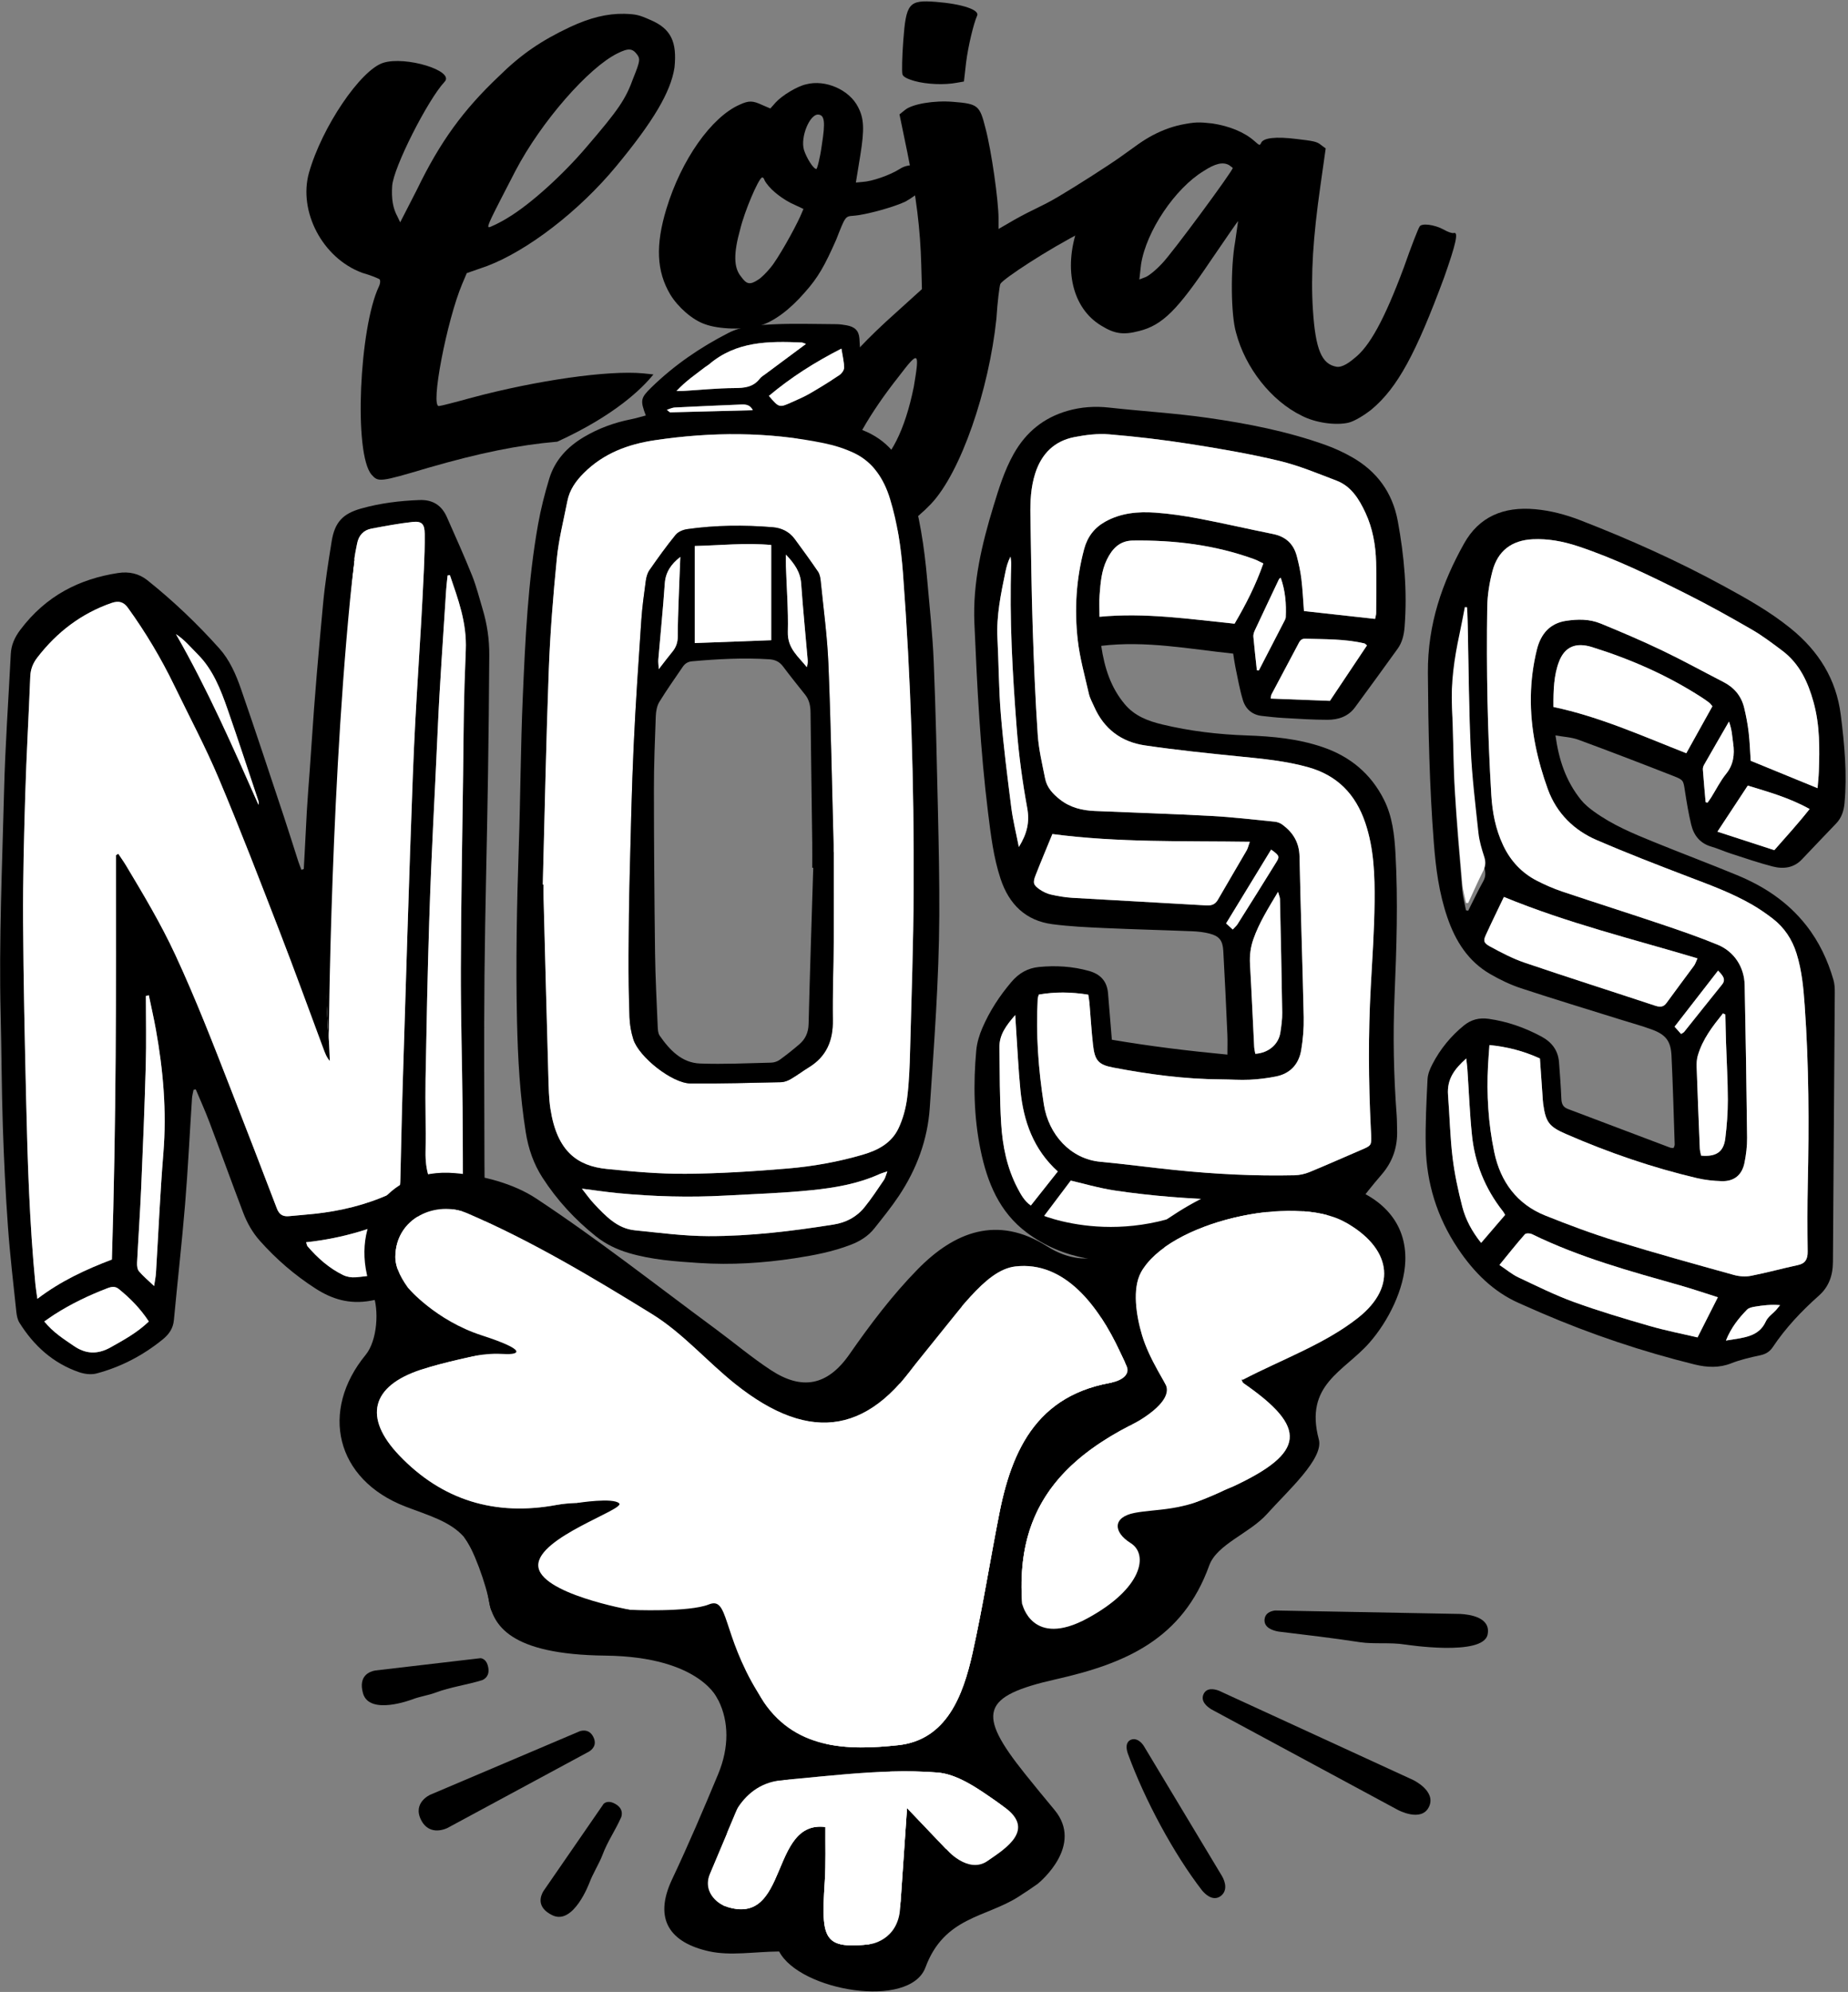 <svg width="731" height="788" viewBox="0 0 731 788" fill="none" xmlns="http://www.w3.org/2000/svg">
<rect x="0" y="0" width="731" height="788" fill="#808080" stroke="none"/>
<path d="M203.887 67.589C214.17 47.969 232.89 26.704 244.225 21.13C248.624 18.931 250.201 19.054 252.147 21.751C253.213 23.33 253.231 24.19 250.564 30.738C247.519 39.255 244.673 43.402 232.017 58.139C222.441 69.407 209.626 80.918 200.911 86.13C197.43 88.305 193.787 89.925 193.427 89.894C192.354 89.802 194.058 86.635 203.887 67.589ZM258.465 148.126C257.358 147.985 256.024 147.847 254.397 147.696C240.542 146.403 212.258 150.47 186.641 157.31C180.111 159.128 174.076 160.658 173.678 160.618C170.044 161.329 176.794 126.595 182.812 112.361L184.636 108.05L192.694 105.231C208.778 99.126 229.167 83.401 243.687 65.84C258.445 48.027 265.319 36.373 266.796 26.768C267.859 16.653 265.486 11.32 257.166 7.845C252.81 5.907 251.654 5.619 246.976 5.461C240.079 5.335 233.381 7.03 225.489 10.692C214.174 16.035 206.265 21.36 197.235 30.267C183.227 43.554 174.105 56.049 164.955 74.964L158.302 87.951L157.201 85.642C155.44 82.475 154.787 78.628 155.126 73.597C155.561 66.338 169.273 39.382 175.856 32.366C180.039 28.008 160.359 22.056 151.565 24.857C142.667 27.689 127.329 50.208 122.197 68.428C118.004 83.615 127.487 102.071 143.253 107.916C146.285 108.785 149.188 109.944 149.789 110.298C150.527 110.365 150.578 111.873 149.886 113.324C142.176 129.459 139.795 179.493 146.993 187.793C149.66 190.757 150.077 190.798 169.411 185.047C189.579 179.217 205.105 176.029 220.447 174.723C243.283 164.271 254.037 153.632 258.465 148.126Z" fill="black"/>
<path d="M318.005 59.27C318.973 62.337 321.635 66.754 322.908 66.861C323.228 66.889 324.388 62.56 325.08 57.36C326.557 48.16 326.139 45.524 323.698 45.325C320.342 45.05 316.536 54.176 318.005 59.27ZM293.158 109.459C295.287 112.441 296.611 112.843 299.932 110.627C301.148 109.904 303.4 107.62 304.832 105.83C307.619 102.547 314.125 90.983 316.566 85.575L317.819 82.666L312.648 80.227C308.176 77.866 304.014 74.332 302.419 71.297C302.263 70.566 301.734 70.042 301.357 70.249C299.854 71.079 294.566 83.411 292.803 90.663C290.142 100.184 290.151 105.88 293.158 109.459ZM278.931 128.273C273.901 126.618 268.076 121.383 265.13 116.495C259.654 107.266 259.282 96.9 263.568 82.732C269.52 63.054 281.421 46.413 292.414 41.485C296.283 39.674 297.787 39.797 301.641 41.596L304.716 42.916L306.832 40.532C309.327 37.782 315.349 34.112 318.848 33.364C326.529 31.323 336.008 35.565 339.406 42.327C341.751 46.8 342.009 50.96 340.28 61.589L338.551 72.216L341.205 71.964C344.823 71.795 352.02 69.321 355.916 66.833C359.079 64.774 363.251 64.894 367.198 67.081C369.342 68.196 369.616 68.687 369.149 70.059C367.911 72.56 362.812 77.174 358.219 79.707C353.967 81.805 342.495 85.053 337.417 85.366C334.36 85.604 334.36 85.604 330.784 94.783C326.255 105.024 323.676 109.719 318.358 115.66C312.4 122.553 306.049 127.23 300.639 128.8C294.414 130.605 284.273 130.259 278.931 128.273Z" fill="black"/>
<path d="M370.154 0.739C380.553 1.537 387.787 3.93 386.471 6.301C385.132 9.321 382.988 18.112 382.165 24.64L381.294 32.25L378.592 32.722C373.508 33.694 366.452 33.355 361.817 32.061C358.525 31.107 357.24 30.318 356.973 29.384C356.707 28.452 356.829 22.405 357.303 16.091C358.417 1.261 359.465 -0.082 370.154 0.739ZM355.54 148.903C344.152 163.268 335.706 177.884 335.034 185.422C334.83 187.713 335.196 188.524 337.79 188.783C339.521 188.953 342.67 187.717 344.517 186.357C352.195 181.765 358.035 170.043 361.483 152.917C363.84 138.88 363.456 138.512 355.54 148.903ZM428.516 91.531C414.587 98.577 396.873 110.272 395.721 112.284C395.334 113.16 394.547 119.54 394.14 126.093C391.174 154.335 380.102 186.794 368.321 199.288C355.624 212.621 341.272 217.419 327.232 212.219C321.153 209.943 315.436 204.843 312.965 199.332C311.305 194.773 311.242 184.606 313.787 177.996C320.665 159.224 332.71 143.01 354.349 123.731L364.683 114.377L364.414 104.688C364.023 90.716 362.514 78.096 358.934 60.411L355.803 45.245L357.994 43.497C360.895 41.105 369.511 39.673 376.985 40.282C386.853 41.085 387.528 41.613 389.819 50.719C392.193 59.634 394.99 79.525 394.98 86.389L394.976 90.587L401.27 86.933C409.075 82.555 411.719 81.889 418.639 77.807C425.257 73.903 438.97 65.17 443.699 61.735C481.819 34.048 435.215 80.639 435.357 82.713C435.394 83.26 436.173 83.876 436.912 83.939C440.608 84.255 438.182 86.242 428.516 91.531Z" fill="black"/>
<path d="M450.683 110.558L452.717 109.781C454.06 109.445 457.158 106.923 459.578 104.325C463.313 100.631 487.651 67.604 487.64 66.44C487.64 66.44 487.028 65.885 486.115 65.281C483.69 63.986 480.666 64.671 476.081 67.684C464.854 74.498 453.382 91.433 451.351 104.626L450.683 110.558ZM426.073 90.722C433.957 68.717 449.792 53.114 467.185 49.355C472.808 48.248 474.275 48.253 479.552 48.837C486.304 49.861 492.216 52.284 496.134 55.74C498.265 57.619 498.265 57.619 498.825 56.593C499.645 54.51 504.631 53.95 512.927 54.991C519.451 55.762 520.937 55.988 522.514 57.325L524.398 58.716L522.281 73.654C519.394 93.946 518.442 108.656 519.334 122.528C520.351 138.307 522.797 144.11 528.754 145.094C530.156 145.327 532.509 144.507 535.713 141.73C541.765 137.102 547.677 126.277 555.309 105.804C558.294 97.288 561.046 90.244 561.571 89.589C562.303 88.236 567.338 88.777 571.078 90.826C572.797 91.832 574.436 92.335 575.032 92.18C577.091 91.519 575.817 96.771 571.278 109.651C560.113 139.813 552.843 153.371 542.51 161.996C539.865 164.115 535.808 166.663 533.347 167.224C528.404 168.349 520.417 167.325 514.862 164.431C502.81 158.525 492.603 145.512 488.957 131.663C486.855 124.633 486.717 105.987 488.564 95.73C489.152 91.457 489.74 87.758 489.736 87.506C489.734 87.255 485.031 94.136 478.888 103.125C465.93 122.362 459.929 128.653 450.546 130.959C444.231 132.61 440.808 132.042 435.536 128.776C424.165 121.887 420.752 106.539 426.073 90.722Z" fill="black"/>
<path d="M487.63 367.7C488.595 366.651 489.139 366.215 489.493 365.652C494.648 357.456 499.812 349.265 504.89 341.02C506.265 338.785 506.028 338.417 502.814 336.087C496.997 345.622 491.187 355.144 484.993 365.296C485.751 365.988 486.524 366.693 487.63 367.7ZM507.628 493.631C511.887 491.763 515.369 490.259 518.825 488.697C519.421 488.428 520.072 488.029 520.427 487.497C523.792 482.458 527.1 477.376 530.702 471.882C525.83 473.293 521.445 474.993 517.267 477.267C516.803 477.52 516.371 477.934 516.065 478.377C512.918 482.918 509.816 487.491 507.628 493.631ZM497.164 265.122C497.423 265.162 497.681 265.203 497.941 265.243C501.369 258.612 504.8 251.983 508.217 245.345C508.405 244.982 508.576 244.563 508.596 244.161C508.849 238.907 508.44 233.737 506.613 228.549C506.094 228.78 505.908 229.138 505.736 229.501C502.588 236.157 499.426 242.805 496.316 249.478C495.976 250.209 495.72 251.109 495.791 251.895C496.186 256.31 496.695 260.715 497.164 265.122ZM403.016 335.068C406.33 329.703 407.339 325.146 406.316 319.559C404.403 309.11 402.978 298.515 402.16 287.913C400.5 266.386 399.251 244.819 400.001 223.193C400.037 222.197 399.821 221.192 399.723 220.192C398.648 222.229 398.124 224.228 397.706 226.251C395.923 234.895 394.094 243.52 394.553 252.471C395.07 262.557 395.066 272.682 395.904 282.737C396.928 295.022 398.479 307.265 400.033 319.497C400.664 324.466 401.901 329.352 403.016 335.068ZM526.062 277.257C530.953 269.935 535.847 262.612 540.723 255.312C540.14 254.847 539.961 254.593 539.736 254.54C531.99 252.716 524.093 252.907 516.226 252.668C514.467 252.614 513.976 253.956 513.329 255.17C509.861 261.683 506.396 268.197 502.95 274.722C502.775 275.053 502.791 275.491 502.63 276.352C510.47 276.655 518.134 276.95 526.062 277.257ZM496.55 416.878C501.761 416.543 505.743 413.175 506.459 408.499C506.86 405.878 507.237 403.209 507.199 400.567C506.978 385.58 506.636 370.593 506.302 355.608C506.288 354.92 505.944 354.241 505.545 352.808C501.686 359.299 498.074 365.011 495.799 371.498C494.674 374.702 494.257 377.96 494.453 381.39C495.079 392.297 495.548 403.214 496.105 414.126C496.153 415.059 496.401 415.981 496.55 416.878ZM401.584 401.551C397.94 405.76 395.277 409.366 395.338 414.294C395.461 424.375 395.41 434.474 396.026 444.527C396.569 453.356 398.32 462.025 402.469 469.957C403.804 472.511 405.158 475.057 407.759 476.893C411.377 472.324 414.844 467.945 418.419 463.43C408.805 454.7 404.837 443.572 403.633 431.232C402.832 423.019 402.458 414.761 401.896 406.522C401.806 405.189 401.729 403.857 401.584 401.551ZM410.632 480.096C412.056 481.164 412.893 481.854 413.788 482.452C419.924 486.559 426.65 488.931 433.871 490.096C452.144 493.047 470.519 494.636 489.008 494.849C491.128 494.873 493.25 494.603 494.758 494.507C497.464 488.053 499.905 482.231 502.542 475.94C496.428 475.474 490.76 474.813 485.079 474.656C470.404 474.25 455.78 473.15 441.26 471.001C434.739 470.037 428.351 468.121 421.404 466.522C418.129 470.649 414.534 475.179 410.632 480.096ZM434.924 243.996C453.035 242.261 470.628 244.926 488.35 246.73C492.868 239.067 496.775 231.335 499.729 222.902C498.301 222.227 497.239 221.618 496.108 221.205C480.566 215.548 464.485 213.612 448.092 213.837C442.925 213.909 439.949 217.023 437.81 221.445C435.69 225.825 435.324 230.59 434.961 235.33C434.751 238.068 434.924 240.837 434.924 243.996ZM416.283 329.943C413.928 335.697 411.706 340.957 409.627 346.277C408.475 349.224 408.745 350.135 411.304 351.884C412.633 352.791 414.182 353.533 415.73 353.882C418.507 354.509 421.345 355.002 424.179 355.169C441.797 356.21 459.425 357.106 477.041 358.166C479.187 358.294 480.647 357.861 481.779 355.887C485.513 349.374 489.366 342.933 493.12 336.433C493.631 335.549 493.846 334.482 494.377 332.997C468.12 332.615 442.335 333.375 416.283 329.943ZM410.919 393.443C410.701 394.218 410.512 394.61 410.49 395.013C409.717 409.086 410.726 423.008 412.914 436.942C414.789 448.882 423.538 458.506 435.26 459.59C445.132 460.504 454.964 461.848 464.829 462.859C480.529 464.466 496.271 465.278 512.05 464.926C514.035 464.882 516.116 464.432 517.962 463.674C524.902 460.825 531.755 457.755 538.654 454.8C542.425 453.185 542.525 453.08 542.381 448.939C542.35 448.099 542.277 447.258 542.236 446.418C541.328 427.756 541.199 409.097 542.22 390.432C542.834 379.221 543.619 368.004 543.732 356.782C543.837 346.274 543.498 335.761 540.084 325.588C536.213 314.049 528.836 306.679 517.429 303.493C508.461 300.989 499.276 300.147 490.075 299.225C477.639 297.98 465.195 296.694 452.831 294.868C443.688 293.519 436.699 288.468 432.784 279.5C432.058 277.839 431.122 276.217 430.726 274.471C429.118 267.383 427.114 260.32 426.307 253.122C424.956 241.067 425.685 229.02 428.839 217.222C430.142 212.351 432.898 208.756 437.209 206.354C443.436 202.884 450.202 202.315 457.013 202.795C462.829 203.204 468.641 204.08 474.378 205.173C484.128 207.03 493.805 209.289 503.538 211.243C508.449 212.228 511.656 215.027 512.957 219.972C513.736 222.935 514.405 225.961 514.772 229.004C515.288 233.268 515.479 237.576 515.797 241.726C525.329 242.78 534.555 243.801 543.927 244.838C544.107 243.924 544.35 243.255 544.352 242.585C544.386 235.855 544.534 229.119 544.343 222.394C544.149 215.615 542.98 208.963 540.104 202.801C537.593 197.42 534.475 192.358 528.741 190.166C521.241 187.297 513.75 184.156 505.992 182.301C494.357 179.518 482.533 177.486 470.717 175.633C460.113 173.971 449.43 172.714 438.739 171.82C434.205 171.441 429.486 172.036 424.983 172.913C417.134 174.441 411.986 179.423 409.469 187.346C407.742 192.786 407.495 198.367 407.591 203.991C407.841 218.722 408.019 233.456 408.494 248.18C408.95 262.346 409.533 276.514 410.486 290.651C410.879 296.482 412.271 302.257 413.419 308.014C414.139 311.622 416.534 314.132 419.321 316.314C423.41 319.518 428.122 320.61 433.087 320.824C448.428 321.487 463.779 321.951 479.111 322.777C487.507 323.229 495.876 324.225 504.248 325.059C505.279 325.162 506.402 325.578 507.241 326.198C511.429 329.286 513.929 333.211 514.045 338.865C514.484 360.058 515.24 381.243 515.699 402.436C515.792 406.755 515.42 411.149 514.707 415.408C513.76 421.048 510.313 424.712 504.807 425.828C501.358 426.528 497.829 426.958 494.319 427.126C490.527 427.308 486.716 427.004 482.912 426.984C468.588 426.911 454.447 424.998 440.397 422.326C434.522 421.21 433.07 419.561 432.373 413.475C431.735 407.906 431.422 402.298 430.939 396.709C430.847 395.638 430.636 394.577 430.475 393.487C423.715 392.383 417.277 392.331 410.919 393.443ZM487.804 258.566C470.429 256.755 453.36 253.358 435.602 255.492C436.92 264.394 439.446 272.039 444.885 278.541C448.863 283.3 454.179 285.252 459.767 286.596C470.774 289.243 481.945 290.546 493.256 290.937C503.44 291.288 513.595 292.239 523.366 295.61C534.018 299.281 542.247 306.006 547.45 316.366C550.774 322.985 551.588 330.272 551.995 337.578C553.042 356.38 552.422 375.185 551.629 393.971C550.966 409.701 551.281 425.389 552.461 441.073C552.609 443.03 552.573 444.999 552.642 446.963C552.876 453.713 550.945 459.52 546.499 464.675C539.354 472.96 532.781 481.744 527.429 491.414C526.145 493.733 524.365 495.203 522.002 496.215C516.359 498.631 510.804 501.268 505.146 503.649C503.55 504.321 501.741 504.577 500.003 504.755C487.757 506.011 475.537 505.181 463.407 503.529C452.103 501.989 440.858 499.925 429.64 497.795C421.14 496.183 413.231 492.902 406.159 487.611C395.318 479.504 390.521 467.815 387.864 454.871C385.19 441.851 384.975 428.679 386.178 415.489C386.451 412.496 387.382 409.449 388.571 406.685C391.453 399.983 395.398 393.953 400.106 388.421C403.055 384.958 406.56 382.962 410.965 382.535C417.654 381.887 424.254 382.269 430.771 384.1C435.191 385.341 437.87 388.056 438.289 392.871C438.716 397.761 439.097 402.654 439.498 407.546C439.588 408.646 439.677 409.745 439.803 411.31C454.95 413.887 470.095 415.728 485.526 417.199C485.526 414.288 485.621 411.808 485.51 409.339C485.013 398.266 484.518 387.189 483.888 376.124C483.655 372.015 482.267 370.316 478.467 369.326C476.246 368.749 473.911 368.492 471.616 368.399C460.076 367.932 448.526 367.656 436.988 367.133C430.075 366.82 423.134 366.511 416.279 365.605C405.815 364.224 399.154 357.848 395.773 347.605C392.989 339.169 391.945 330.387 390.857 321.626C387.757 296.685 386.506 271.604 385.433 246.495C384.746 230.441 388.388 215.304 392.963 200.281C395.117 193.212 397.29 186.144 400.951 179.616C405.859 170.863 412.909 165.244 422.226 162.543C427.643 160.973 433.142 160.616 438.779 161.244C451.74 162.685 464.784 163.446 477.686 165.289C493.424 167.538 509.064 170.588 524.15 175.961C527.857 177.281 531.498 178.955 534.925 180.921C544.59 186.466 550.809 194.751 552.908 206.131C555.462 219.973 556.71 233.892 555.606 247.993C555.358 251.165 554.674 254.108 552.841 256.653C547.249 264.414 541.633 272.157 535.96 279.854C533.26 283.515 529.3 284.739 525.13 284.745C519.299 284.753 513.463 284.342 507.635 284.019C504.793 283.861 501.96 283.527 499.128 283.211C495.348 282.79 492.728 280.526 491.642 276.956C490.348 272.705 489.612 268.271 488.684 263.905C488.341 262.289 488.14 260.639 487.804 258.566Z" fill="black"/>
<path d="M69.603 250.868C82.016 272.483 92.102 295.444 102.246 318.383C102.401 317.709 102.328 317.166 102.163 316.669C98.149 304.682 94.218 292.653 90.071 280.73C87.285 272.721 84.212 264.858 78.275 258.915C75.501 256.137 72.996 253.06 69.603 250.868ZM58.869 522.765C55.425 517.529 51.422 513.52 46.985 509.923C45.581 508.784 44.208 508.953 42.499 509.608C35.224 512.398 28.165 515.759 21.446 520.066C20.17 520.884 18.937 521.784 17.516 522.762C20.988 527.044 25.134 529.66 29.185 532.427C33.714 535.521 38.339 536.066 43.895 532.923C49.025 530.02 54.164 527.272 58.869 522.765ZM58.869 393.716C58.481 393.814 58.094 393.913 57.706 394.013C57.706 403.126 57.914 412.219 57.661 421.356C57.213 437.527 56.55 453.721 55.847 469.915C55.417 479.771 54.713 489.65 54.221 499.512C54.163 500.685 54.32 502.138 54.968 502.906C56.62 504.859 58.605 506.498 60.96 508.74C61.273 506.612 61.6 505.124 61.691 503.651C62.663 487.853 63.325 472.069 64.618 456.259C65.995 439.427 64.528 423.219 61.654 407.249C60.836 402.704 59.803 398.225 58.869 393.716ZM121.078 491.432C121.39 492.323 121.429 492.763 121.654 493.026C125.664 497.682 130.202 501.707 135.731 504.404C137.178 505.11 139.017 505.423 140.702 505.283C150.842 504.441 160.704 501.766 170.017 496.167C171.538 495.253 172.925 494.054 174.446 492.934C170.476 487.999 166.832 483.467 163.101 478.828C149.556 485.7 135.748 489.85 121.078 491.432ZM177.971 227.525C177.667 227.563 177.364 227.603 177.06 227.642C176.861 229.591 176.593 231.544 176.471 233.487C175.331 251.84 173.958 270.212 173.149 288.538C171.824 318.574 170.762 334.053 169.796 364.059C169.119 385.038 168.71 405.994 168.335 426.944C168.164 436.509 168.535 446.016 168.337 455.584C168.186 462.949 169.957 469.129 174.788 474.064C177.462 476.797 179.695 479.996 182.734 483.732C182.921 481.439 183.104 480.223 183.102 479.031C183.082 465.421 183.11 451.805 182.976 438.212C182.795 419.85 182.231 401.537 182.287 383.146C182.365 357.591 182.853 331.984 183.188 306.397C183.465 285.166 183.35 278.505 184.248 257.221C184.714 246.176 181.174 237.018 177.971 227.525ZM45.876 338.315C46.181 338.126 46.486 337.935 46.79 337.745C47.851 339.347 48.971 340.905 49.96 342.557C56.791 353.965 63.601 365.359 69.279 377.579C77.353 394.952 84.31 412.911 91.3 430.862C97.416 446.569 103.522 462.284 109.516 478.055C110.421 480.436 111.873 481.347 114.313 481.107C117.709 480.776 121.1 480.533 124.496 480.163C134.613 479.06 144.58 476.721 154.272 472.314C158.219 470.52 158.259 470.5 158.368 466.301C158.689 454.057 158.894 441.821 159.28 429.57C160.568 388.728 161.745 347.895 163.292 307.031C164.511 274.897 166.228 257.258 167.69 225.103C167.901 220.45 168.056 215.794 168.006 211.172C167.962 207.309 166.855 206.074 163.169 206.482C157.753 207.084 152.323 208.105 146.91 209.123C143.859 209.697 141.894 211.746 141.267 214.99C140.858 217.102 140.381 219.218 140.149 221.33C138.94 232.362 137.676 243.396 136.663 254.422C135.015 272.373 133.262 275.795 132.09 293.721C131.075 309.245 130.819 324.726 130.201 340.229C129.258 363.911 128.256 387.598 130.05 410.938C130.274 413.852 130.328 416.801 130.462 419.734C129.12 418.194 128.518 416.449 127.877 414.723C122.121 399.269 116.507 383.741 110.562 368.386C102.729 348.151 94.941 327.879 86.538 307.954C81.257 295.428 74.896 283.502 69.002 271.319C63.727 260.413 57.589 250.131 50.603 240.451C48.944 238.153 47.032 237.514 44.035 238.564C32.326 242.661 22.638 249.886 14.743 260.146C12.943 262.484 12.08 264.864 11.968 267.71C11.365 283.2 10.457 298.717 9.991 314.192C9.488 330.943 9.046 347.7 9.136 364.379C9.264 388.078 9.807 411.723 10.351 435.364C10.91 459.708 11.683 484.018 14.005 508.044C14.183 509.881 14.494 511.687 14.782 513.797C24.145 506.697 33.914 502.201 44.26 498.265C45.959 444.573 45.971 391.438 45.876 338.315ZM120.161 343.783C120.38 339.722 120.627 335.658 120.814 331.598C121.613 314.261 122.13 311.48 123.253 294.122C124.44 275.799 126.06 257.445 127.772 239.096C128.549 230.772 129.856 222.423 131.201 214.098C132.418 206.55 135.664 203.207 142.768 201.197C150.479 199.015 158.18 198.104 165.932 197.812C171.275 197.612 174.74 199.967 176.784 204.596C180.173 212.273 183.625 219.921 186.759 227.737C188.447 231.947 189.554 236.469 190.882 240.869C192.654 246.732 193.581 252.841 193.536 259.209C193.392 279.718 193.335 285.678 193.041 306.204C192.662 332.621 191.901 359.081 191.645 385.484C191.405 410.207 191.589 434.879 191.629 459.568C191.642 467.566 191.858 475.536 191.837 483.536C191.832 485.891 191.256 488.309 191.077 490.693C190.762 494.899 188.089 497.427 184.919 499.704C173.037 508.232 160.085 512.157 146.601 514.566C138.162 516.073 131.32 513.92 124.814 509.734C116.596 504.447 109.271 498.138 102.757 490.807C99.87 487.559 97.734 483.771 96.163 479.634C91.646 467.733 87.313 455.735 82.811 443.825C81.165 439.468 79.246 435.249 77.452 430.966C77.155 431.014 76.858 431.062 76.561 431.11C76.35 432.239 76.02 433.376 75.946 434.496C75.031 448.475 74.363 462.443 73.209 476.43C71.951 491.685 70.206 506.959 68.785 522.221C68.476 525.543 66.832 527.867 64.335 529.892C56.379 536.343 47.628 540.821 38.223 543.321C35.967 543.922 33.32 543.535 31.192 542.796C21.002 539.26 13.39 532.384 7.688 523.249C6.954 522.072 6.622 520.486 6.466 519.003C5.283 507.732 3.945 496.489 3.133 485.139C2.191 471.973 1.551 458.737 1.117 445.477C0.637 430.815 0.617 416.079 0.258 401.398C-0.462 372.009 0.879 342.388 1.613 312.841C2.061 294.837 3.361 276.747 4.268 258.695C4.444 255.166 5.788 252.137 8.032 249.155C18.237 235.586 31.512 229.003 46.708 226.679C51.07 226.012 55.002 226.91 58.295 229.538C68.529 237.705 77.998 246.729 86.77 256.533C90.833 261.074 93.307 266.739 95.33 272.573C101.15 289.347 106.702 306.249 112.319 323.121C114.277 329 116.108 334.94 118.016 340.842C118.375 341.952 118.826 343.02 119.235 344.107C119.544 343.998 119.852 343.891 120.161 343.783Z" fill="black"/>
<path d="M679.6 383.973C673.883 391.341 668.232 398.624 662.396 406.146C663.313 407.172 664.151 408.111 664.972 409.03C665.574 408.633 665.961 408.495 666.189 408.209C671.194 401.965 676.159 395.683 681.189 389.462C682.768 387.508 681.597 385.985 679.6 383.973ZM682.71 530.312C689.348 529.14 695.6 529.109 698.49 522.752C699.322 520.925 701.174 519.746 702.534 518.246C703.094 517.63 703.594 516.952 704.12 516.303C700.583 515.996 697.374 516.369 694.212 516.898C693.077 517.089 691.767 517.347 691.035 518.104C687.805 521.446 684.836 525.045 682.71 530.312ZM674.675 317.316C674.924 317.394 675.173 317.471 675.421 317.549C675.903 316.862 676.413 316.198 676.86 315.484C678.831 312.337 680.515 308.923 682.816 306.086C685.587 302.672 686.267 298.661 685.558 293.927C685.176 291.374 685.145 288.799 683.922 285.435C680.352 291.618 677.201 297.05 674.09 302.512C673.783 303.053 673.543 303.763 673.59 304.427C673.902 308.718 674.304 313.019 674.675 317.316ZM679.35 329.004C687.192 331.553 694.429 333.907 701.849 336.32C706.503 331.007 711.241 325.855 715.814 320.041C707.533 315.458 699.47 313.281 691.352 310.773C687.393 316.787 683.537 322.643 679.35 329.004ZM682.483 401.33C682.166 401.187 681.848 401.043 681.531 400.899C677.504 405.939 673.492 411.004 671.566 417.645C671.167 419.024 671.083 420.609 671.135 422.14C671.503 432.869 671.934 443.607 672.381 454.347C672.42 455.275 672.719 456.239 672.89 457.154C678.797 457.703 681.805 455.727 682.464 450.348C683.08 445.331 683.471 440.209 683.464 435.045C683.455 427.466 682.991 419.806 682.745 412.185C682.627 408.563 682.568 404.949 682.483 401.33ZM595.375 480.602C595.004 479.992 594.809 479.581 594.535 479.234C587.345 470.123 583.392 459.994 582.268 449.216C581.352 440.433 581.039 431.692 580.442 422.93C580.365 421.794 580.198 420.647 579.986 418.723C575.413 422.856 572.29 426.795 572.79 433.227C573.428 441.434 573.595 449.609 574.576 457.831C575.352 464.324 576.765 470.895 578.429 477.376C579.727 482.434 582.29 487.198 585.875 491.676C589.108 487.907 592.147 484.365 595.375 480.602ZM580.321 243.205C580.024 243.129 579.729 243.053 579.432 242.977C578.717 246.476 578.053 249.994 577.277 253.468C575.245 262.582 573.854 271.842 574.377 281.729C574.938 292.343 574.84 302.874 575.454 313.492C576.198 326.373 577.337 339.302 578.423 352.22C578.641 354.821 579.387 357.469 579.888 360.095L580.758 360.273C582.733 356.37 584.616 352.4 586.728 348.595C587.689 346.864 587.757 345.234 587.095 343.082C586.102 339.857 585.169 336.54 584.827 333.302C583.627 321.927 582.256 310.512 581.757 299.22C581 282.12 580.923 265.111 580.547 248.063C580.511 246.449 580.398 244.823 580.321 243.205ZM679.524 513.184C674.24 511.516 669.418 509.861 664.568 508.485C644.857 502.89 625.113 497.548 605.99 488.223C605.144 487.812 603.612 487.783 603.144 488.315C599.813 492.095 596.676 496.066 593.123 500.411C595.931 502.284 598.129 504.143 600.534 505.279C607.836 508.73 615.136 512.361 622.586 515.069C632.462 518.659 642.46 521.621 652.441 524.511C658.874 526.374 665.37 527.627 671.483 529.069C674.228 523.648 676.727 518.709 679.524 513.184ZM614.485 279.674C632.687 283.498 649.774 291.193 667.034 297.969C670.656 291.456 674.028 285.395 677.37 279.389C676.758 278.682 676.51 278.286 676.176 278.033C675.229 277.315 674.264 276.621 673.275 275.982C659.418 267.005 644.824 260.705 629.8 256.001C623.396 253.997 618.987 255.794 616.707 261.687C614.647 267.016 614.438 272.992 614.485 279.674ZM671.462 379.12C645.677 371.424 620.074 365.193 594.886 354.821C592.384 360.07 589.979 364.955 587.717 369.931C586.699 372.17 586.846 373.025 589.451 374.447C593.902 376.874 598.469 379.254 603.113 380.832C620.287 386.67 637.516 392.142 654.711 397.841C656.704 398.501 658.051 398.376 659.19 396.8C662.775 391.832 666.478 386.967 670.093 382.024C670.596 381.335 670.855 380.433 671.462 379.12ZM609.134 418.728C602.608 415.729 596.097 414.094 589.17 413.414C588.967 416.289 588.743 418.872 588.608 421.477C588.022 432.785 588.654 444.265 591.087 455.844C593.528 467.465 600.06 476.358 611.185 480.829C620.474 484.562 629.851 488.053 639.273 490.961C654.772 495.745 670.333 500.031 685.884 504.362C688.105 504.98 690.562 505.108 692.654 504.697C698.9 503.473 704.988 501.783 711.2 500.452C714.016 499.848 715.086 498.235 715.043 495.107C714.918 486.106 714.901 477.117 715.098 468.176C715.614 444.824 715.552 421.382 713.865 397.677C713.383 390.878 712.782 384.061 710.654 377.215C708.912 371.609 705.826 366.928 701.151 363.337C698.565 361.352 695.864 359.493 693.09 357.89C684.807 353.104 676.1 349.986 667.429 346.667C655.432 342.074 643.431 337.439 631.557 332.306C622.679 328.469 615.753 321.797 612.258 312.177C610.195 306.501 608.523 300.656 607.363 294.861C604.735 281.723 604.954 269.029 607.934 256.975C609.479 250.733 613.116 246.518 619.574 245.579C624.022 244.932 628.616 244.793 633.219 246.682C641.295 249.997 649.361 253.428 657.31 257.23C665.529 261.162 673.594 265.615 681.742 269.798C685.958 271.963 688.784 275.307 689.909 279.908C690.703 283.156 691.319 286.444 691.702 289.698C692.15 293.506 692.26 297.295 692.507 300.955C701.353 304.58 709.91 308.085 718.959 311.794C719.141 309.501 719.391 307.377 719.464 305.215C719.771 296.138 719.938 287.024 717.347 277.677C715.182 269.871 711.871 262.562 704.965 257.378C701.043 254.435 697.089 251.437 692.924 249.032C684.435 244.129 675.873 239.35 667.192 234.992C653.054 227.893 638.858 220.954 624.139 216.078C618.146 214.095 612.223 213.046 606.322 213.326C598.01 213.72 592.45 217.88 590.341 225.997C589.169 230.5 588.372 235.3 588.3 240.143C587.931 264.782 588.404 289.567 589.906 314.505C590.311 321.203 591.534 327.904 594.59 334.389C597.525 340.613 602.025 345.377 607.969 348.417C611.194 350.066 614.525 351.529 617.872 352.655C630.9 357.037 643.965 361.167 656.992 365.557C664.508 368.089 672.035 370.669 679.445 373.727C686.027 376.442 689.985 382.617 690.125 389.689C690.526 409.833 690.864 429.967 691.088 450.08C691.125 453.427 690.695 456.744 690.072 459.917C689.111 464.804 685.982 467.404 681.015 467.253C677.808 467.156 674.509 466.821 671.277 466.061C653.725 461.934 636.425 456.021 619.362 448.57C612.77 445.691 611.444 443.948 610.435 436.792C610.294 435.799 610.257 434.806 610.187 433.816C609.839 428.874 609.497 423.934 609.134 418.728ZM615.285 290.922C616.58 300.357 619.301 308.93 625.454 316.51C626.846 318.225 628.648 319.689 630.426 320.981C637.837 326.361 645.946 329.714 654.036 333.013C665.049 337.504 676.136 341.662 687.134 346.209C697.514 350.503 707.006 356.567 714.488 366.088C719.635 372.638 723.012 379.931 725.244 387.643C725.721 389.297 725.782 391.063 725.772 392.727C725.544 428.206 725.253 463.674 725.042 499.158C725.009 504.769 723.319 509.135 719.475 512.553C712.675 518.599 706.385 525.21 701.232 532.926C700.036 534.716 698.458 535.675 696.301 536.138C692.375 536.98 688.426 537.88 684.766 539.326C680.163 541.146 675.379 541.026 670.238 539.753C649.72 534.675 629.46 527.908 609.473 519.294C606.57 518.043 603.675 516.756 600.781 515.469C590.728 510.998 583.062 503.388 576.755 493.987C568.266 481.331 564.306 467.782 563.979 453.761C563.768 444.765 564.249 435.867 564.679 426.985C564.781 424.849 565.669 422.784 566.61 420.973C569.745 414.936 573.927 409.856 579.076 405.667C581.859 403.404 585.02 402.5 588.892 403.049C596.046 404.064 602.966 406.41 609.727 410.049C613.886 412.289 616.331 415.57 616.686 420.204C617.056 425.025 617.413 429.849 617.613 434.648C617.695 436.612 618.215 437.952 620.212 438.705C633.689 443.786 647.159 448.901 660.634 453.989C661.018 454.135 661.437 454.096 661.999 454.163C662.151 453.706 662.462 453.252 662.445 452.749C662.059 441.036 661.744 429.333 661.179 417.596C660.9 411.805 658.902 409.276 653.369 407.248C649.496 405.828 645.56 404.755 641.651 403.533C628.309 399.359 614.947 395.321 601.635 390.935C597.505 389.575 593.383 387.588 589.477 385.332C580.751 380.293 575.723 372.282 572.52 362.918C569.173 353.139 567.938 343.306 567.178 333.525C565.422 310.957 564.97 288.575 564.82 266.218C564.691 246.737 570.58 230.316 579.124 215.028C585.047 204.432 594.677 200.3 607.253 201.441C613.263 201.986 619.185 203.514 625.075 205.796C644.412 213.29 663.475 221.805 682.077 231.966C691.04 236.864 699.97 241.856 708.177 248.474C719.451 257.564 726.344 268.733 728.126 282.721C729.635 294.57 730.687 306.319 729.614 317.816C729.32 320.971 728.352 323.603 726.383 325.685C721.859 330.463 717.265 335.168 712.763 339.97C709.719 343.22 705.67 343.933 701.157 342.765C695.617 341.329 690.111 339.424 684.599 337.646C682.045 336.821 679.53 335.661 676.97 334.928C672.573 333.665 670.016 330.563 668.979 326.234C667.927 321.849 667.196 317.427 666.515 313.024C665.858 308.769 666.008 308.568 662.022 307.007C649.511 302.108 636.983 297.278 624.42 292.657C621.567 291.608 618.544 291.513 615.285 290.922Z" fill="black"/>
<path d="M297.796 162.278C296.718 160.104 294.971 159.95 293.208 160.023C284.436 160.384 275.665 160.769 266.897 161.211C265.961 161.259 265.045 161.729 263.787 162.103C264.523 162.669 264.839 163.125 265.147 163.119C275.934 162.868 286.722 162.574 297.796 162.278ZM332.835 137.913C322.217 143.326 312.815 149.332 304.144 156.617C308.201 161.326 308.209 161.347 313.178 159.116C315.545 158.053 317.953 157.046 320.198 155.748C324.222 153.42 328.186 150.97 332.062 148.39C332.95 147.798 333.924 146.467 333.912 145.487C333.886 143.162 333.293 140.844 332.835 137.913ZM318.812 136.055C317.848 135.724 317.495 135.507 317.135 135.492C304.115 134.925 291.214 134.919 280.385 144.215C279.97 144.571 279.459 144.803 279.025 145.14C275.268 148.052 271.299 150.705 267.605 154.67C268.869 154.67 269.485 154.702 270.099 154.665C276.872 154.255 283.643 153.561 290.418 153.519C294.396 153.494 297.916 153.216 300.579 149.761C301.154 149.014 302.044 148.518 302.815 147.944C307.982 144.095 313.157 140.255 318.812 136.055ZM230.181 470.231C232.029 472.551 233.355 474.474 234.932 476.143C239.497 480.98 244.097 485.98 251.094 486.689C260.806 487.673 270.546 488.983 280.277 489.003C296.844 489.038 313.304 487.027 329.686 484.424C334.623 483.641 338.781 481.484 341.934 477.607C344.714 474.19 347.141 470.463 349.637 466.81C350.205 465.98 350.417 464.892 351 463.385C349.555 463.887 348.663 464.121 347.83 464.496C339.261 468.368 330.11 469.899 320.956 470.835C309.621 471.996 298.208 472.344 286.824 472.97C272.706 473.747 258.604 473.361 244.531 472.013C239.985 471.577 235.459 470.894 230.181 470.231ZM214.704 349.91C214.807 349.914 214.911 349.918 215.014 349.922C215.014 351.742 214.973 353.564 215.021 355.383C215.636 378.808 216.241 402.232 216.906 425.653C217.031 430 217.079 434.392 217.736 438.67C220.35 455.641 228.518 461.253 240.031 462.427C250.427 463.486 260.895 464.427 271.323 464.347C284.758 464.241 298.209 463.376 311.607 462.248C321.614 461.404 331.546 459.624 341.25 456.792C347.182 455.06 352.61 452.271 355.414 446.35C357.163 442.658 358.297 438.475 358.822 434.39C359.625 428.15 359.831 421.811 359.999 415.505C360.561 394.332 361.309 373.157 361.41 351.978C361.611 310.156 360.307 268.371 357.178 226.666C356.433 216.732 354.998 206.861 352.061 197.305C349.665 189.508 345.466 183.02 338.211 179.407C334.355 177.486 330.101 176.171 325.887 175.305C303.684 170.744 281.365 170.825 259.022 174.155C248.462 175.728 238.747 179.308 230.893 187.182C227.806 190.277 225.318 193.736 224.445 198.162C222.958 205.719 221.03 213.24 220.27 220.881C218.814 235.525 217.636 250.225 217.083 264.93C216.018 293.246 215.468 321.583 214.704 349.91ZM255.458 164.365C253.213 158.389 253.361 157.467 257.639 153.29C266.697 144.447 276.987 137.418 288.123 131.713C293.741 128.836 299.967 128.568 306.036 128.293C314.307 127.919 322.607 128.194 330.895 128.243C332.246 128.252 333.607 128.459 334.943 128.703C338.043 129.271 339.711 130.734 339.949 133.874C340.269 138.061 340.385 142.301 340.088 146.482C339.976 148.071 338.777 149.908 337.552 151.024C333.179 155.01 328.586 158.74 324.068 162.555C323.254 163.244 322.4 163.881 321.037 164.959C324.247 165.646 326.876 166.111 329.455 166.785C333.395 167.815 337.411 168.688 341.202 170.159C350.742 173.865 356.683 181.134 359.796 191.064C363.706 203.542 365.641 216.395 366.774 229.401C367.712 240.158 368.901 250.908 369.344 261.689C370.159 281.572 370.58 301.474 371.029 321.372C371.335 334.966 371.616 348.567 371.55 362.162C371.426 387.572 369.498 412.9 367.781 438.228C366.919 450.95 362.566 462.541 355.604 473.017C352.618 477.51 349.209 481.714 345.86 485.937C343.399 489.04 340.157 491.026 336.505 492.434C329.325 495.201 321.855 496.616 314.327 497.763C301.801 499.668 289.209 500.465 276.56 499.63C267.21 499.013 257.863 498.381 248.767 495.69C243.995 494.278 239.633 492.203 235.702 489.062C227.468 482.483 220.369 474.824 214.589 465.865C211.064 460.403 209.009 454.437 207.975 447.952C205.648 433.37 204.842 418.698 204.513 403.945C203.996 380.794 204.443 357.668 205.224 334.535C205.882 315.043 205.943 295.528 206.782 276.047C207.772 253.066 208.801 230.056 212.852 207.363C213.932 201.313 215.464 195.315 217.238 189.439C219.485 181.994 224.486 176.74 230.949 172.896C236.775 169.429 243.022 167.175 249.612 165.861C251.457 165.492 253.266 164.931 255.458 164.365Z" fill="black"/>
<path d="M410.918 393.444C417.278 392.331 423.715 392.382 430.475 393.486C430.635 394.577 430.847 395.638 430.94 396.71C431.421 402.298 431.734 407.907 432.372 413.475C433.07 419.56 434.521 421.21 440.396 422.327C454.448 424.998 468.588 426.912 482.913 426.985C486.716 427.003 490.528 427.308 494.318 427.126C497.828 426.957 501.359 426.527 504.806 425.828C510.313 424.712 513.761 421.049 514.707 415.408C515.421 411.148 515.792 406.756 515.698 402.436C515.241 381.243 514.484 360.057 514.046 338.864C513.93 333.212 511.429 329.286 507.241 326.197C506.401 325.579 505.278 325.161 504.248 325.059C495.875 324.225 487.506 323.229 479.111 322.777C463.778 321.951 448.428 321.486 433.087 320.824C428.121 320.611 423.41 319.518 419.32 316.313C416.534 314.131 414.14 311.623 413.419 308.013C412.27 302.258 410.878 296.482 410.486 290.651C409.534 276.515 408.95 262.345 408.493 248.181C408.02 233.457 407.841 218.722 407.591 203.99C407.496 198.367 407.741 192.787 409.469 187.347C411.985 179.423 417.134 174.44 424.984 172.913C429.487 172.037 434.204 171.441 438.739 171.821C449.43 172.714 460.112 173.971 470.717 175.634C482.534 177.486 494.357 179.519 505.993 182.3C513.749 184.155 521.24 187.298 528.742 190.165C534.474 192.358 537.593 197.421 540.104 202.801C542.981 208.964 544.149 215.616 544.343 222.395C544.533 229.12 544.386 235.854 544.352 242.585C544.349 243.255 544.107 243.924 543.928 244.837C534.555 243.8 525.328 242.78 515.798 241.725C515.478 237.575 515.289 233.268 514.773 229.003C514.404 225.96 513.736 222.936 512.956 219.971C511.657 215.026 508.448 212.228 503.539 211.243C493.805 209.289 484.128 207.031 474.379 205.173C468.64 204.08 462.829 203.204 457.014 202.794C450.201 202.316 443.437 202.885 437.209 206.354C432.898 208.757 430.142 212.35 428.839 217.223C425.684 229.02 424.955 241.066 426.308 253.122C427.114 260.32 429.117 267.382 430.727 274.47C431.123 276.218 432.058 277.839 432.783 279.5C436.698 288.469 443.688 293.519 452.83 294.869C465.194 296.694 477.639 297.981 490.074 299.226C499.276 300.146 508.46 300.988 517.429 303.494C528.835 306.68 536.212 314.049 540.084 325.588C543.498 335.761 543.836 346.273 543.731 356.782C543.62 368.003 542.835 379.221 542.221 390.433C541.199 409.097 541.328 427.756 542.236 446.417C542.277 447.259 542.351 448.098 542.38 448.94C542.526 453.081 542.425 453.185 538.653 454.8C531.755 457.756 524.901 460.825 517.963 463.674C516.116 464.431 514.034 464.881 512.049 464.926C496.27 465.279 480.528 464.466 464.828 462.858C454.965 461.847 445.131 460.504 435.26 459.591C423.538 458.506 414.788 448.882 412.913 436.941C410.726 423.008 409.718 409.087 410.49 395.012C410.512 394.611 410.701 394.218 410.918 393.444Z" fill="white"/>
<path d="M416.284 329.943C442.335 333.375 468.12 332.614 494.377 332.997C493.846 334.481 493.632 335.548 493.121 336.433C489.365 342.934 485.512 349.373 481.778 355.886C480.646 357.862 479.187 358.294 477.041 358.165C459.424 357.107 441.798 356.211 424.179 355.169C421.345 355.002 418.506 354.509 415.73 353.883C414.182 353.533 412.634 352.792 411.305 351.883C408.745 350.134 408.476 349.225 409.628 346.277C411.705 340.957 413.929 335.698 416.284 329.943Z" fill="white"/>
<path d="M434.923 243.996C434.923 240.837 434.752 238.068 434.961 235.33C435.323 230.59 435.691 225.824 437.809 221.445C439.949 217.023 442.925 213.909 448.093 213.837C464.486 213.612 480.565 215.548 496.107 221.205C497.238 221.617 498.301 222.227 499.729 222.902C496.774 231.335 492.868 239.067 488.349 246.73C470.628 244.928 453.036 242.261 434.923 243.996Z" fill="white"/>
<path d="M410.632 480.096C414.534 475.178 418.129 470.649 421.404 466.521C428.351 468.12 434.739 470.036 441.26 471.001C455.78 473.149 470.404 474.25 485.079 474.656C490.76 474.813 496.429 475.475 502.542 475.94C499.905 482.23 497.464 488.052 494.758 494.507C493.25 494.602 491.128 494.873 489.008 494.849C470.52 494.637 452.144 493.047 433.871 490.097C426.65 488.931 419.924 486.558 413.788 482.452C412.893 481.854 412.056 481.164 410.632 480.096Z" fill="white"/>
<path d="M401.585 401.551C401.729 403.857 401.806 405.19 401.896 406.522C402.458 414.761 402.832 423.018 403.633 431.232C404.837 443.572 408.805 454.7 418.419 463.43C414.845 467.944 411.377 472.324 407.759 476.894C405.158 475.056 403.804 472.511 402.469 469.957C398.32 462.024 396.569 453.356 396.026 444.527C395.41 434.474 395.462 424.375 395.338 414.295C395.277 409.366 397.94 405.759 401.585 401.551Z" fill="white"/>
<path d="M496.551 416.878C496.401 415.981 496.152 415.059 496.104 414.126C495.547 403.214 495.079 392.296 494.453 381.39C494.256 377.96 494.675 374.703 495.799 371.497C498.073 365.011 501.685 359.299 505.546 352.808C505.945 354.241 506.287 354.92 506.303 355.608C506.637 370.593 506.978 385.58 507.198 400.567C507.236 403.208 506.86 405.877 506.459 408.499C505.742 413.175 501.762 416.543 496.551 416.878Z" fill="white"/>
<path d="M526.062 277.257C518.134 276.95 510.471 276.655 502.629 276.352C502.791 275.491 502.775 275.053 502.95 274.722C506.396 268.197 509.861 261.683 513.329 255.17C513.976 253.956 514.468 252.614 516.226 252.668C524.093 252.907 531.99 252.716 539.735 254.54C539.961 254.593 540.14 254.847 540.723 255.312C535.847 262.612 530.953 269.935 526.062 277.257Z" fill="white"/>
<path d="M403.017 335.068C401.9 329.352 400.664 324.465 400.033 319.497C398.479 307.266 396.928 295.022 395.903 282.736C395.065 272.683 395.071 262.556 394.554 252.471C394.095 243.52 395.923 234.896 397.706 226.251C398.123 224.229 398.646 222.229 399.722 220.192C399.821 221.193 400.036 222.198 400.002 223.192C399.25 244.818 400.5 266.385 402.16 287.913C402.978 298.515 404.403 309.11 406.317 319.56C407.339 325.145 406.33 329.704 403.017 335.068Z" fill="white"/>
<path d="M497.164 265.123C496.695 260.714 496.187 256.311 495.79 251.896C495.72 251.109 495.976 250.209 496.317 249.479C499.426 242.804 502.588 236.156 505.736 229.502C505.908 229.137 506.094 228.779 506.612 228.548C508.439 233.738 508.849 238.906 508.596 244.161C508.577 244.562 508.405 244.981 508.218 245.346C504.8 251.982 501.368 258.611 497.941 265.242C497.683 265.202 497.423 265.162 497.164 265.123Z" fill="white"/>
<path d="M507.629 493.631C509.815 487.49 512.918 482.919 516.064 478.376C516.372 477.934 516.804 477.52 517.266 477.268C521.446 474.993 525.83 473.293 530.702 471.882C527.099 477.375 523.792 482.457 520.426 487.497C520.071 488.029 519.42 488.429 518.826 488.697C515.368 490.259 511.886 491.762 507.629 493.631Z" fill="white"/>
<path d="M487.63 367.7C486.524 366.693 485.751 365.988 484.993 365.296C491.187 355.144 496.997 345.622 502.814 336.087C506.028 338.417 506.265 338.785 504.89 341.02C499.812 349.265 494.648 357.456 489.493 365.652C489.139 366.215 488.595 366.651 487.63 367.7Z" fill="white"/>
<path d="M45.877 338.316C45.97 391.438 45.959 444.573 44.259 498.266C33.915 502.201 24.146 506.697 14.782 513.797C14.493 511.687 14.182 509.88 14.005 508.044C11.684 484.018 10.909 459.706 10.35 435.365C9.806 411.723 9.264 388.078 9.136 364.38C9.045 347.7 9.488 330.944 9.992 314.193C10.457 298.717 11.364 283.199 11.969 267.71C12.079 264.865 12.942 262.485 14.743 260.144C22.638 249.886 32.325 242.661 44.035 238.563C47.033 237.514 48.945 238.153 50.602 240.451C57.588 250.131 63.727 260.414 69.002 271.318C74.897 283.502 81.258 295.429 86.539 307.953C94.941 327.88 102.728 348.15 110.563 368.386C116.507 383.742 122.122 399.269 127.876 414.723C128.519 416.448 129.121 418.194 130.461 419.734C130.329 416.801 130.273 413.852 130.049 410.938C128.255 387.598 129.258 363.912 130.202 340.229C130.819 324.727 131.074 309.246 132.09 293.721C133.262 275.795 133.645 274.97 135.293 257.021C136.305 245.995 138.94 232.362 140.15 221.331C140.38 219.218 140.858 217.101 141.266 214.99C141.893 211.745 143.858 209.697 146.909 209.123C152.322 208.105 157.753 207.084 163.17 206.482C166.855 206.072 167.963 207.309 168.005 211.172C168.057 215.794 167.902 220.449 167.689 225.103C166.227 257.258 164.51 274.896 163.293 307.03C161.744 347.895 160.568 388.728 159.281 429.569C158.895 441.822 158.689 454.056 158.369 466.301C158.258 470.499 158.219 470.52 154.272 472.314C144.579 476.72 134.614 479.06 124.495 480.163C121.101 480.533 117.708 480.776 114.314 481.107C111.873 481.346 110.421 480.435 109.516 478.055C103.522 462.284 97.416 446.57 91.299 430.862C84.309 412.911 77.352 394.952 69.279 377.579C63.6 365.36 56.792 353.964 49.959 342.557C48.97 340.905 47.85 339.347 46.791 337.745C46.486 337.935 46.182 338.126 45.877 338.316Z" fill="white"/>
<path d="M177.971 227.524C181.174 237.019 184.714 246.175 184.247 257.221C183.351 278.504 183.465 285.166 183.188 306.398C182.853 331.985 182.365 357.59 182.287 383.147C182.231 401.537 182.794 419.85 182.976 438.212C183.11 451.805 183.082 465.421 183.102 479.03C183.103 480.222 182.92 481.438 182.733 483.732C179.694 479.995 177.462 476.796 174.787 474.064C169.957 469.129 168.186 462.949 168.337 455.583C168.534 446.016 168.163 436.509 168.334 426.943C168.71 405.994 169.119 385.039 169.795 364.059C170.762 334.053 171.824 318.574 173.149 288.537C173.957 270.211 175.331 251.84 176.473 233.488C176.593 231.543 176.861 229.591 177.06 227.642C177.364 227.603 177.667 227.564 177.971 227.524Z" fill="white"/>
<path d="M121.078 491.431C135.749 489.85 149.557 485.7 163.102 478.829C166.832 483.467 170.476 487.999 174.445 492.935C172.925 494.054 171.537 495.253 170.016 496.168C160.705 501.767 150.843 504.441 140.702 505.283C139.017 505.422 137.177 505.109 135.732 504.404C130.203 501.708 125.664 497.682 121.655 493.025C121.428 492.763 121.391 492.322 121.078 491.431Z" fill="white"/>
<path d="M58.869 393.715C59.804 398.225 60.837 402.703 61.655 407.25C64.528 423.219 65.995 439.426 64.618 456.258C63.326 472.068 62.664 487.853 61.691 503.651C61.601 505.124 61.272 506.613 60.959 508.739C58.605 506.497 56.619 504.86 54.969 502.905C54.32 502.139 54.163 500.685 54.221 499.511C54.714 489.649 55.418 479.771 55.846 469.915C56.55 453.721 57.212 437.528 57.66 421.356C57.915 412.218 57.706 403.125 57.706 394.012C58.094 393.913 58.482 393.815 58.869 393.715Z" fill="white"/>
<path d="M58.868 522.765C54.164 527.272 49.025 530.021 43.895 532.923C38.338 536.067 33.715 535.52 29.186 532.427C25.134 529.659 20.989 527.044 17.517 522.763C18.937 521.784 20.17 520.884 21.445 520.066C28.165 515.758 35.224 512.397 42.5 509.609C44.208 508.954 45.582 508.783 46.986 509.922C51.422 513.519 55.426 517.53 58.868 522.765Z" fill="white"/>
<path d="M69.603 250.868C72.996 253.06 75.5 256.137 78.275 258.915C84.211 264.858 87.285 272.721 90.07 280.73C94.218 292.653 98.149 304.682 102.163 316.669C102.328 317.166 102.401 317.708 102.246 318.383C92.102 295.444 82.016 272.483 69.603 250.868Z" fill="white"/>
<path d="M609.134 418.728C609.497 423.934 609.839 428.874 610.188 433.815C610.257 434.806 610.294 435.799 610.434 436.792C611.443 443.948 612.769 445.691 619.361 448.57C636.424 456.021 653.724 461.933 671.277 466.061C674.509 466.822 677.807 467.156 681.016 467.253C685.983 467.404 689.112 464.804 690.072 459.917C690.696 456.744 691.125 453.427 691.087 450.08C690.865 429.966 690.527 409.833 690.125 389.69C689.984 382.617 686.027 376.442 679.446 373.727C672.036 370.669 664.508 368.089 656.992 365.557C643.966 361.167 630.899 357.036 617.871 352.654C614.525 351.529 611.194 350.066 607.968 348.417C602.024 345.378 597.524 340.613 594.591 334.39C591.535 327.904 590.31 321.203 589.907 314.505C588.403 289.566 587.93 264.782 588.3 240.143C588.373 235.301 589.17 230.501 590.341 225.997C592.451 217.88 598.009 213.721 606.321 213.326C612.224 213.046 618.147 214.095 624.138 216.08C638.858 220.954 653.055 227.895 667.192 234.992C675.873 239.35 684.434 244.129 692.924 249.032C697.09 251.437 701.042 254.435 704.964 257.378C711.871 262.562 715.181 269.871 717.346 277.679C719.939 287.023 719.77 296.138 719.465 305.216C719.392 307.377 719.14 309.501 718.959 311.794C709.91 308.086 701.352 304.579 692.506 300.954C692.259 297.295 692.149 293.506 691.701 289.699C691.318 286.444 690.703 283.156 689.909 279.907C688.783 275.307 685.958 271.963 681.741 269.798C673.594 265.616 665.528 261.162 657.309 257.231C649.362 253.428 641.295 249.998 633.218 246.682C628.616 244.793 624.022 244.932 619.575 245.579C613.116 246.518 609.478 250.733 607.935 256.975C604.954 269.029 604.734 281.723 607.363 294.861C608.522 300.656 610.196 306.501 612.257 312.177C615.752 321.797 622.679 328.469 631.557 332.306C643.43 337.439 655.432 342.074 667.43 346.667C676.1 349.985 684.808 353.104 693.09 357.89C695.863 359.495 698.564 361.352 701.151 363.338C705.826 366.928 708.911 371.609 710.653 377.215C712.781 384.061 713.382 390.878 713.865 397.677C715.551 421.381 715.614 444.824 715.098 468.176C714.902 477.117 714.917 486.105 715.042 495.108C715.086 498.236 714.017 499.848 711.2 500.451C704.988 501.783 698.899 503.473 692.655 504.697C690.561 505.108 688.106 504.981 685.883 504.361C670.332 500.033 654.772 495.745 639.272 490.961C629.85 488.053 620.474 484.562 611.186 480.828C600.059 476.358 593.528 467.465 591.087 455.844C588.654 444.265 588.023 432.785 588.608 421.477C588.743 418.871 588.967 416.289 589.17 413.414C596.096 414.094 602.608 415.729 609.134 418.728Z" fill="white"/>
<path d="M671.463 379.12C670.854 380.434 670.596 381.334 670.093 382.024C666.479 386.967 662.776 391.833 659.189 396.8C658.05 398.376 656.704 398.501 654.712 397.84C637.516 392.142 620.286 386.67 603.112 380.832C598.469 379.254 593.901 376.874 589.451 374.447C586.845 373.025 586.699 372.17 587.716 369.931C589.978 364.956 592.383 360.07 594.887 354.821C620.074 365.195 645.676 371.424 671.463 379.12Z" fill="white"/>
<path d="M614.485 279.674C614.438 272.992 614.647 267.015 616.708 261.687C618.987 255.794 623.397 253.997 629.801 256.001C644.824 260.704 659.418 267.006 673.275 275.982C674.264 276.621 675.229 277.316 676.176 278.033C676.51 278.286 676.758 278.683 677.369 279.389C674.028 285.396 670.656 291.456 667.034 297.969C649.774 291.194 632.687 283.498 614.485 279.674Z" fill="white"/>
<path d="M679.523 513.184C676.727 518.709 674.227 523.648 671.484 529.068C665.369 527.626 658.874 526.374 652.442 524.511C642.461 521.621 632.462 518.659 622.587 515.068C615.136 512.36 607.835 508.731 600.534 505.28C598.129 504.143 595.932 502.284 593.122 500.411C596.677 496.066 599.812 492.094 603.143 488.315C603.611 487.783 605.144 487.811 605.99 488.223C625.114 497.547 644.857 502.89 664.568 508.486C669.417 509.862 674.241 511.516 679.523 513.184Z" fill="white"/>
<path d="M580.321 240.228C580.398 241.834 580.51 243.438 580.546 245.045C580.923 262.026 581 279.021 581.757 295.983C582.257 307.185 583.628 318.352 584.826 329.509C585.168 332.683 586.103 335.831 587.095 338.877C587.756 340.908 587.689 342.551 586.729 344.456C584.617 348.644 582.734 352.956 580.757 357.217C580.468 357.211 580.178 357.204 579.889 357.198C579.386 354.662 578.641 352.15 578.423 349.588C577.338 336.868 576.199 324.145 575.453 311.4C574.841 300.894 574.939 290.344 574.377 279.832C573.853 270.041 575.245 260.528 577.278 251.045C578.052 247.431 578.718 243.791 579.432 240.162C579.728 240.185 580.025 240.206 580.321 240.228Z" fill="white"/>
<path d="M595.376 480.602C592.147 484.365 589.108 487.908 585.876 491.676C582.29 487.198 579.728 482.433 578.429 477.376C576.765 470.895 575.352 464.324 574.576 457.831C573.595 449.61 573.428 441.434 572.791 433.227C572.291 426.795 575.413 422.856 579.986 418.723C580.198 420.647 580.365 421.793 580.442 422.929C581.039 431.69 581.352 440.432 582.268 449.216C583.392 459.993 587.345 470.124 594.535 479.234C594.809 479.581 595.004 479.992 595.376 480.602Z" fill="white"/>
<path d="M682.483 401.33C682.569 404.949 682.627 408.562 682.745 412.185C682.991 419.807 683.455 427.466 683.464 435.044C683.471 440.209 683.079 445.331 682.464 450.348C681.805 455.727 678.797 457.702 672.89 457.154C672.719 456.239 672.419 455.275 672.381 454.347C671.934 443.607 671.503 432.869 671.135 422.14C671.083 420.609 671.166 419.024 671.566 417.645C673.492 411.004 677.504 405.938 681.531 400.9C681.848 401.043 682.166 401.187 682.483 401.33Z" fill="white"/>
<path d="M679.351 329.004C683.538 322.644 687.393 316.787 691.352 310.773C699.469 313.282 707.532 315.457 715.815 320.041C711.241 325.855 706.503 331.007 701.849 336.319C694.428 333.907 687.193 331.553 679.351 329.004Z" fill="white"/>
<path d="M674.675 317.316C674.304 313.019 673.902 308.718 673.591 304.426C673.542 303.763 673.783 303.054 674.09 302.513C677.201 297.05 680.353 291.618 683.922 285.435C685.146 288.799 685.175 291.374 685.558 293.928C686.266 298.661 685.587 302.672 682.816 306.086C680.514 308.923 678.832 312.338 676.86 315.484C676.412 316.197 675.903 316.863 675.422 317.55C675.172 317.471 674.924 317.394 674.675 317.316Z" fill="white"/>
<path d="M682.71 530.311C684.837 525.046 687.805 521.447 691.035 518.104C691.767 517.348 693.077 517.088 694.212 516.898C697.373 516.369 700.583 515.996 704.12 516.302C703.594 516.952 703.094 517.629 702.535 518.246C701.174 519.746 699.321 520.926 698.491 522.753C695.6 529.109 689.349 529.139 682.71 530.311Z" fill="white"/>
<path d="M679.601 383.973C681.597 385.984 682.768 387.508 681.189 389.462C676.159 395.683 671.195 401.965 666.189 408.209C665.961 408.495 665.574 408.633 664.972 409.03C664.151 408.111 663.314 407.172 662.396 406.146C668.233 398.624 673.883 391.341 679.601 383.973Z" fill="white"/>
<path d="M329.784 337.078C329.764 337.078 329.744 337.078 329.723 337.078C329.723 336.097 329.747 335.116 329.72 334.135C329.08 310.315 328.663 286.485 327.689 262.679C327.237 251.647 325.715 240.658 324.615 229.656C324.493 228.446 324.215 227.09 323.56 226.129C320.593 221.777 317.502 217.513 314.381 213.278C312.197 210.316 309.194 208.854 305.62 208.563C294.344 207.649 283.081 207.731 271.869 209.321C270.23 209.553 268.251 210.356 267.238 211.598C263.581 216.081 260.196 220.811 256.882 225.576C256.053 226.766 255.638 228.403 255.436 229.893C254.742 235.031 254.027 240.18 253.68 245.351C252.563 261.984 251.404 278.62 250.646 295.275C249.886 311.929 249.527 328.606 249.109 345.276C248.837 356.065 248.688 366.859 248.646 377.652C248.615 385.917 248.718 394.188 249.01 402.447C249.112 405.357 249.644 408.343 250.513 411.117C252.717 418.141 265.89 428.545 273.101 428.608C285.045 428.71 296.992 428.373 308.937 428.112C310.228 428.084 311.622 427.55 312.767 426.883C315.247 425.439 317.558 423.691 320.007 422.186C326.889 417.958 329.568 411.682 329.438 403.519C329.273 393.144 329.705 382.76 329.768 372.379C329.838 360.613 329.784 348.845 329.784 337.078ZM214.704 349.91C215.468 321.583 216.018 293.246 217.083 264.931C217.635 250.224 218.814 235.524 220.27 220.881C221.03 213.24 222.958 205.718 224.445 198.162C225.318 193.736 227.806 190.277 230.893 187.182C238.747 179.308 248.462 175.728 259.021 174.154C281.365 170.825 303.684 170.744 325.887 175.305C330.101 176.171 334.355 177.486 338.211 179.406C345.466 183.02 349.665 189.508 352.061 197.305C354.998 206.861 356.432 216.732 357.178 226.666C360.307 268.371 361.611 310.156 361.41 351.979C361.309 373.157 360.561 394.332 359.999 415.505C359.831 421.811 359.625 428.15 358.822 434.39C358.297 438.475 357.162 442.658 355.414 446.349C352.61 452.271 347.182 455.06 341.25 456.792C331.546 459.624 321.614 461.405 311.607 462.248C298.209 463.376 284.758 464.241 271.323 464.347C260.895 464.428 250.427 463.486 240.031 462.427C228.518 461.252 220.35 455.641 217.736 438.67C217.079 434.393 217.031 430 216.906 425.654C216.241 402.231 215.636 378.806 215.021 355.383C214.973 353.564 215.014 351.743 215.014 349.922C214.911 349.918 214.807 349.914 214.704 349.91Z" fill="white"/>
<path d="M230.181 470.231C235.46 470.894 239.984 471.577 244.531 472.012C258.603 473.36 272.705 473.747 286.825 472.97C298.207 472.345 309.622 471.995 320.956 470.836C330.109 469.898 339.261 468.368 347.83 464.497C348.662 464.12 349.556 463.887 351 463.386C350.417 464.89 350.206 465.98 349.638 466.81C347.142 470.463 344.714 474.19 341.935 477.607C338.781 481.484 334.623 483.64 329.685 484.425C313.304 487.027 296.843 489.039 280.278 489.003C270.547 488.982 260.806 487.673 251.094 486.689C244.097 485.98 239.497 480.98 234.931 476.143C233.355 474.474 232.03 472.551 230.181 470.231Z" fill="white"/>
<path d="M318.812 136.055C313.157 140.255 307.982 144.095 302.815 147.944C302.043 148.518 301.154 149.014 300.578 149.76C297.916 153.216 294.396 153.494 290.418 153.519C283.643 153.56 276.872 154.255 270.099 154.665C269.485 154.702 268.869 154.67 267.605 154.67C271.299 150.704 275.267 148.051 279.025 145.14C279.458 144.803 279.97 144.571 280.385 144.214C291.215 134.919 304.114 134.925 317.135 135.491C317.495 135.507 317.848 135.723 318.812 136.055Z" fill="white"/>
<path d="M332.834 137.912C333.293 140.844 333.887 143.161 333.912 145.487C333.924 146.467 332.95 147.798 332.063 148.389C328.186 150.97 324.221 153.42 320.197 155.748C317.953 157.046 315.545 158.052 313.178 159.116C308.209 161.347 308.201 161.327 304.145 156.617C312.816 149.332 322.217 143.326 332.834 137.912Z" fill="white"/>
<path d="M297.795 162.278C286.722 162.574 275.934 162.868 265.147 163.119C264.839 163.125 264.522 162.669 263.787 162.103C265.045 161.729 265.961 161.259 266.897 161.211C275.665 160.769 284.436 160.384 293.208 160.023C294.971 159.95 296.717 160.104 297.795 162.278Z" fill="white"/>
<path d="M269.115 220.31C265.538 223.098 263.275 226.273 262.963 230.816C262.272 240.853 261.254 250.866 260.407 260.892C260.323 261.88 260.494 262.891 260.59 264.708C262.736 261.946 264.286 259.846 265.949 257.845C267.431 256.063 268.106 254.119 268.101 251.73C268.09 246.838 268.291 241.943 268.456 237.051C268.646 231.469 268.894 225.89 269.115 220.31ZM310.874 219.397C310.874 221.524 310.838 222.773 310.88 224.018C311.167 232.689 311.86 241.371 311.639 250.029C311.472 256.567 315.844 259.737 319.141 263.915C319.489 262.838 319.558 261.894 319.479 260.964C318.62 250.931 317.624 240.91 316.91 230.866C316.59 226.344 314.382 223.102 310.874 219.397ZM274.822 254.39C285.219 254.003 295.007 253.64 305.069 253.264V215.595C294.857 214.649 284.94 215.763 274.822 215.99V254.39ZM321.689 343.287C321.558 343.284 321.426 343.28 321.295 343.276C321.295 339.909 321.332 336.544 321.289 333.179C321.068 316.074 320.806 298.969 320.619 281.862C320.59 279.248 320.13 276.882 318.488 274.818C315.559 271.134 312.596 267.475 309.784 263.698C308.333 261.751 306.611 260.957 304.254 260.805C294.052 260.148 283.897 260.7 273.739 261.609C272.047 261.761 270.932 262.516 270.043 263.826C266.926 268.415 263.7 272.934 260.813 277.672C259.861 279.234 259.476 281.369 259.404 283.265C259.04 292.935 258.655 302.612 258.663 312.287C258.679 333.879 258.84 355.474 259.115 377.064C259.24 386.738 259.761 396.408 260.162 406.076C260.213 407.302 260.294 408.763 260.939 409.69C264.915 415.41 269.7 420.456 276.919 420.718C286.268 421.057 295.645 420.598 305.008 420.378C306.162 420.352 307.472 419.934 308.414 419.258C311.086 417.342 313.659 415.268 316.167 413.124C318.569 411.07 319.766 408.501 319.851 405.092C320.366 384.488 321.057 363.889 321.689 343.287ZM329.783 337.078C329.783 348.846 329.838 360.613 329.768 372.379C329.705 382.76 329.273 393.145 329.437 403.52C329.567 411.682 326.889 417.958 320.006 422.187C317.558 423.691 315.247 425.439 312.767 426.882C311.622 427.548 310.228 428.084 308.937 428.112C296.993 428.372 285.044 428.709 273.101 428.608C265.891 428.545 252.717 418.141 250.513 411.115C249.643 408.343 249.112 405.357 249.01 402.446C248.718 394.188 248.614 385.917 248.646 377.652C248.687 366.859 248.837 356.065 249.109 345.275C249.528 328.606 249.886 311.929 250.646 295.275C251.404 278.62 252.563 261.985 253.679 245.35C254.027 240.179 254.741 235.031 255.436 229.893C255.638 228.403 256.053 226.765 256.881 225.576C260.196 220.811 263.582 216.081 267.239 211.597C268.252 210.356 270.23 209.553 271.869 209.321C283.081 207.731 294.344 207.649 305.619 208.564C309.194 208.854 312.197 210.316 314.381 213.278C317.502 217.513 320.592 221.777 323.56 226.128C324.215 227.089 324.493 228.446 324.615 229.656C325.716 240.658 327.236 251.645 327.689 262.679C328.663 286.485 329.079 310.316 329.72 334.135C329.746 335.116 329.724 336.097 329.724 337.078C329.744 337.078 329.764 337.078 329.783 337.078Z" fill="black"/>
<path d="M274.822 254.39V215.99C284.94 215.763 294.857 214.649 305.069 215.595V253.264C295.007 253.64 285.219 254.003 274.822 254.39Z" fill="white"/>
<path d="M310.874 219.398C314.382 223.102 316.59 226.344 316.911 230.867C317.623 240.909 318.619 250.931 319.479 260.963C319.559 261.894 319.49 262.838 319.141 263.915C315.843 259.738 311.472 256.567 311.639 250.03C311.861 241.372 311.167 232.69 310.879 224.018C310.838 222.772 310.874 221.524 310.874 219.398Z" fill="white"/>
<path d="M269.115 220.31C268.894 225.89 268.646 231.469 268.456 237.051C268.291 241.943 268.09 246.838 268.101 251.73C268.106 254.119 267.431 256.063 265.949 257.845C264.286 259.846 262.736 261.946 260.59 264.708C260.494 262.891 260.323 261.88 260.407 260.892C261.254 250.866 262.272 240.853 262.963 230.816C263.275 226.273 265.538 223.098 269.115 220.31Z" fill="white"/>
<path d="M135.603 235.51L140.149 221.331C140.149 221.331 134.14 270.899 132.089 293.72C130.039 316.543 127.378 291.628 127.378 291.628L135.603 235.51Z" fill="black"/>
<path d="M130.05 410.938C130.05 410.938 130.75 304.224 140.149 221.33L135.316 217.87L124.297 317.966L130.05 410.938Z" fill="black"/>
<path d="M537.201 521.312C524.002 531.746 507.196 537.682 491.453 545.892C491.043 544.533 491.009 546.57 491.947 547.221C517.283 564.765 516.517 574.608 487.735 588.071C474.138 594.431 459.775 599.174 443.517 605.525C450.975 609.463 456.603 612.434 468.726 618.835C446.912 633.991 428.782 646.589 408.827 660.455C394.776 605.6 411.355 576.466 465.573 555.745C460.736 546.445 454.636 537.807 451.757 528.214C449.416 520.411 447.818 509.802 451.322 503.335C462.088 483.471 511.728 472.234 531.899 483.368C549.9 493.305 553.247 508.626 537.201 521.312ZM384.686 653.999C380.95 670.754 374.436 688.318 355.27 690.381C335.421 692.518 313.703 692.391 300.878 671.418C293.832 659.896 286.957 648.272 279.593 636.007C254.4 640.015 230.081 636.899 204.293 618.78C216.971 610.977 226.416 605.163 235.862 599.35C235.526 597.646 235.19 595.943 234.853 594.239C229.971 594.574 225 594.434 220.223 595.327C195.852 599.882 174.865 593.488 157.932 575.742C143.626 560.747 146.846 548.349 166.421 541.867C175.72 538.787 185.468 537.047 200.778 533.283C188.569 529.064 179.711 528.422 174.731 523.727C166.859 516.305 156.321 506.133 156.385 497.181C156.492 481.781 172.568 474.647 184.949 479.991C210.329 490.941 234.363 505.303 257.95 519.858C269.987 527.287 279.591 538.502 290.758 547.433C321.125 571.715 345.175 567.192 365.915 533.673C366.312 533.03 366.575 532.251 367.104 531.748C378.521 520.894 389.076 502.459 401.614 501C421.127 498.731 434.547 516.601 442.983 534.683C444.232 537.361 445.508 540.025 448.328 545.985C412.684 548.093 400.91 570.449 395.364 598.381C391.687 616.9 388.794 635.58 384.686 653.999ZM409.832 723.059C397 731.851 390.804 736.095 383.455 741.13C376.552 733.89 369.749 726.754 358.787 715.255C357.333 736.458 356.252 752.243 355.195 767.652C325.825 772.021 324.559 770.854 326.254 744.303C326.714 737.084 326.446 729.819 326.512 722.743C301.759 719.59 314.417 772.766 277.39 749.3C284.03 733.538 290.632 717.863 295.917 705.318C322.941 703.458 347.065 699.341 370.706 701.192C382.786 702.138 394.007 713.779 409.832 723.059ZM530.388 468.449C502.452 460.272 479.708 469.194 457.815 484.984C444.682 494.457 431.26 503.818 414.187 493.029C394.401 480.526 377.448 487.392 363.028 502.094C352.993 512.326 344.218 523.951 336.02 535.736C327.261 548.325 317.126 550.005 304.949 542.019C297.369 537.048 290.406 531.158 283.1 525.767C259.553 508.392 236.522 490.24 212.122 474.133C203.077 468.161 190.965 465.021 179.945 464.08C152.366 461.727 137.122 485.871 147.342 511.287C150.145 518.255 149.184 530.44 144.657 535.947C126.498 558.036 132.562 585.271 160.448 596.008C169.268 599.405 178.149 601.811 183.57 608.069C186.937 611.955 192.492 626.999 193.733 634.917C194.831 641.922 200.865 638.192 208.729 641.005C225.806 647.115 243.712 650.991 261.357 655.485C283.201 661.05 292.951 680.515 284.053 701.895C278.245 715.854 272.309 729.778 265.853 743.449C258.282 759.478 265.303 768.532 280.397 771.903C288.93 773.808 298.291 772.084 308.2 771.985C316.333 787.592 359.876 795.018 366.088 778.267C373.487 758.314 389.824 758.582 402.678 750.462C405.289 748.814 407.86 747.062 410.438 745.262C411.876 744.084 428.542 729.948 417.221 716.108C417.219 716.106 417.217 716.104 417.215 716.1C413.091 711.136 409.204 706.42 405.398 701.656C386.275 677.719 388.063 670.986 417.74 664.292C445.055 658.129 467.807 648.532 478.33 619.275C481.34 610.909 494.346 606.548 501.166 598.938C509.388 589.761 523.705 577.017 521.679 569.441C515.861 547.681 531.628 542.624 541.649 531.221C549.207 522.623 555.502 509.937 555.888 498.855C556.408 483.913 546.943 473.295 530.388 468.449Z" fill="black"/>
<path d="M448.328 545.985C412.683 548.093 400.909 570.449 395.363 598.381C391.688 616.9 388.793 635.58 384.686 653.999C380.95 670.754 374.437 688.318 355.27 690.381C335.42 692.518 313.702 692.391 300.878 671.418C293.833 659.897 286.958 648.273 279.594 636.007C254.401 640.015 230.082 636.899 204.292 618.78C216.971 610.976 226.417 605.163 235.863 599.35C235.526 597.647 235.189 595.943 234.854 594.239C229.972 594.574 225 594.434 220.222 595.328C195.853 599.881 174.864 593.489 157.933 575.742C143.625 560.746 146.846 548.349 166.421 541.867C175.721 538.787 185.469 537.047 200.777 533.283C188.568 529.064 179.71 528.422 174.732 523.727C166.858 516.305 156.322 506.133 156.384 497.181C156.491 481.781 172.568 474.647 184.95 479.989C210.33 490.941 234.363 505.303 257.949 519.859C269.987 527.287 279.59 538.502 290.759 547.433C321.126 571.715 345.175 567.191 365.914 533.673C366.312 533.03 366.574 532.252 367.105 531.748C378.52 520.894 389.076 502.459 401.613 501.001C421.126 498.731 434.547 516.601 442.983 534.683C444.231 537.36 445.508 540.025 448.328 545.985Z" fill="white"/>
<path d="M465.572 555.744C460.736 546.445 454.637 537.807 451.757 528.214C449.417 520.411 447.818 509.803 451.322 503.335C462.088 483.471 511.728 472.234 531.898 483.367C549.9 493.305 553.247 508.625 537.2 521.311C524.001 531.746 507.196 537.683 491.452 545.892C491.044 544.534 491.008 546.569 491.947 547.22C517.283 564.764 516.517 574.608 487.734 588.071C474.139 594.432 459.774 599.174 443.516 605.525C450.976 609.462 456.603 612.434 468.725 618.835C446.912 633.991 428.783 646.588 408.827 660.454C394.776 605.602 411.355 576.465 465.572 555.744Z" fill="white"/>
<path d="M422.993 597.361C427.731 587.03 438.588 573.561 446.987 563.947C409.289 583.33 397.499 610.175 407.451 654.694C407.479 654.545 414.76 615.316 422.993 597.361Z" fill="white"/>
<path d="M409.832 723.058C397 731.85 390.804 736.096 383.455 741.131C376.552 733.889 369.749 726.755 358.785 715.254C357.332 736.459 356.252 752.242 355.195 767.653C325.825 772.02 324.559 770.853 326.252 744.303C326.714 737.083 326.446 729.82 326.511 722.744C301.759 719.59 314.417 772.767 277.39 749.3C284.03 733.539 290.633 717.863 295.917 705.318C322.942 703.458 347.065 699.341 370.706 701.192C382.786 702.138 394.007 713.78 409.832 723.058Z" fill="white"/>
<path d="M355.27 690.381C374.437 688.318 380.949 670.754 384.686 653.999C388.793 635.58 391.688 616.898 395.364 598.381C400.909 570.448 412.683 548.093 448.328 545.985C445.508 540.025 444.231 537.36 442.983 534.683C440.854 530.12 438.405 525.572 435.622 521.354C432.534 524.947 427.989 528.332 421.243 530.136C402.483 535.147 382.278 549.618 363.574 618.316C351.392 663.059 336.05 682.05 326.828 689.86C335.961 691.872 345.823 691.398 355.27 690.381Z" fill="white"/>
<path d="M352.112 700.827C345.153 705.685 334.35 711.47 319.383 714.529C296.477 719.21 289.373 744.219 287.424 754.252C312.158 762.247 304.34 719.918 326.511 722.744C326.446 729.82 326.714 737.083 326.253 744.304C324.559 770.853 325.826 772.02 355.195 767.653C356.252 752.242 357.332 736.459 358.787 715.254C369.749 726.754 376.551 733.89 383.455 741.131C390.087 736.586 395.828 732.653 406.305 725.474C406.269 724.055 406.166 722.448 406.021 720.72C392.162 711.93 381.791 702.06 370.705 701.192C364.556 700.712 358.369 700.645 352.112 700.827Z" fill="white"/>
<path d="M483.317 742.06L452.444 690.689C451.357 688.997 449.461 687.416 447.408 688.214C446.58 688.516 444.799 689.656 446.102 693.602L446.11 693.631C452.855 712.19 464.381 733.461 475.514 747.87C477.123 749.764 478.788 750.782 480.329 750.864C481.205 750.912 482.05 750.659 482.815 750.101C485.531 748.102 484.85 744.635 483.317 742.06Z" fill="black"/>
<path d="M480.37 676.848C479.993 676.645 479.618 676.442 479.243 676.239C477.558 675.231 474.714 673.021 476.12 670.109C477.323 667.626 480.119 668.084 482.085 668.793C507.631 680.539 533.199 692.294 558.948 704.134C558.948 704.134 568.228 708.49 565.255 714.754C562.28 721.021 552.979 716.003 552.979 716.003C527.298 702.155 503.72 689.438 480.37 676.848Z" fill="black"/>
<path d="M555.851 650.563L555.856 650.579C549.977 649.608 543.483 650.491 537.875 649.628C527.195 647.984 516.451 646.736 505.718 645.436C503.489 645.042 499.842 643.9 500.218 640.534C500.48 638.215 502.414 637.366 504.371 637.096C505.818 637.122 507.265 637.149 508.715 637.177H508.717C530.732 637.588 553.075 638.005 577.605 638.463C581.358 638.648 589.868 639.813 588.43 646.65C586.597 655.372 555.851 650.563 555.851 650.563Z" fill="black"/>
<path d="M232.152 693.365C232.437 693.212 232.722 693.058 233.006 692.904C234.267 692.114 236.315 690.254 234.664 687.052C233.254 684.32 230.968 684.381 229.421 684.825C209.741 693.184 190.043 701.549 170.206 709.975C170.206 709.975 163.07 713.102 166.577 719.984C170.084 726.866 177.132 723.061 177.132 723.061C196.592 712.559 214.458 702.914 232.152 693.365Z" fill="black"/>
<path d="M162.875 672.334C162.875 672.334 162.875 672.349 162.875 672.351C166.08 671.067 169.255 670.733 172.323 669.574C178.166 667.368 184.797 666.51 190.726 664.655C191.938 664.144 193.838 662.787 193.068 659.321C192.537 656.931 191.291 656.145 190.126 655.956C189.302 656.053 188.478 656.15 187.653 656.245C175.119 657.712 162.398 659.201 148.432 660.834C146.315 661.204 141.636 662.81 143.583 669.822C146.068 678.765 162.875 672.334 162.875 672.334Z" fill="black"/>
<path d="M233.138 744.826L233.15 744.838C234.3 741.582 237.088 737.058 238.24 733.987C240.436 728.14 243.219 724.507 245.736 718.827C246.149 717.578 246.384 715.256 243.271 713.549C241.124 712.371 239.711 712.79 238.801 713.541C238.33 714.224 237.858 714.906 237.386 715.591C230.223 725.979 222.952 736.522 214.969 748.099C213.851 749.934 211.972 754.51 218.527 757.671C226.888 761.702 233.138 744.826 233.138 744.826Z" fill="black"/>
<path d="M404.34 634.434C404.34 634.434 408.151 652.141 430.14 640.206C452.127 628.27 454.28 614.825 447.281 610.454C440.283 606.084 440.056 600.17 448.811 598.488C457.566 596.808 467.405 598.018 482.822 590.288C498.24 582.559 493.756 593.958 493.432 594.52C493.108 595.081 471.417 619.216 470.746 619.981C470.074 620.746 455.838 635.922 454.647 637.801C453.455 639.679 420.966 656.831 420.966 656.831L406.408 664.481L397.554 653.344L404.34 634.434Z" fill="black"/>
<path d="M228.589 594.527C228.589 594.527 242.607 592.33 244.944 594.73C247.282 597.13 212.871 608.077 212.914 619.216C212.956 630.355 249.245 636.842 249.245 636.842C249.245 636.842 272.489 637.892 280.415 634.697C288.341 631.5 285.458 645.85 299.7 669.489C313.943 693.127 289.345 659.24 289.345 659.24L263.345 641.802L224.028 636.061L205.661 621.691L200.285 617.21L202.012 616.013L228.589 594.527Z" fill="black"/>
<path d="M355.939 547.262L380.534 516.702L374.421 517.122L352.094 528.055L355.939 547.262Z" fill="black"/>
<path d="M287.392 725.556C287.392 725.556 291.267 705.948 309.148 704.243C327.029 702.536 298.276 691.689 298.276 691.689L285.015 706.799L269.963 743.235L273.434 764.74C273.434 764.74 287.938 759.788 286.758 758.431C285.578 757.075 286.042 753.789 286.042 753.789C286.042 753.789 277.233 749.673 280.911 740.94C284.589 732.209 287.392 725.556 287.392 725.556Z" fill="black"/>
<path d="M343.918 769.164C343.918 769.164 355.177 767.906 356.067 754.924C356.957 741.942 364.008 759.045 364.008 759.045L359.501 768.519L350.421 777.321L344.231 773.704L343.918 769.164Z" fill="black"/>
<path d="M374.197 731.42C374.197 731.42 382.785 741.59 390.667 736.189C398.548 730.789 409.407 723.652 397.331 714.876C385.255 706.1 398.369 707.264 398.369 707.264L415.484 727.11C415.484 727.11 392.99 742.225 392.313 742.901C391.635 743.577 368.231 752.016 368.231 752.016L374.197 731.42Z" fill="black"/>
<path d="M215.622 637.539C215.622 637.539 260.163 642.919 259.839 643.48C259.516 644.042 286.335 662.862 286.335 662.862L284.1 672.513C284.1 672.513 277.494 655.384 239.448 654.948C201.404 654.51 194.794 642.853 193.219 632.252C191.132 618.205 183.567 608.067 183.567 608.067L191.237 605.434C191.237 605.434 204.442 625.684 204.689 627.284C204.934 628.885 215.622 637.539 215.622 637.539Z" fill="black"/>
<path d="M447.768 563.549C447.768 563.549 465.097 554.855 460.91 547.354C456.723 539.852 481.629 558.494 481.629 558.494L470.569 567.431C470.569 567.431 448.13 567.449 447.951 566.202C447.77 564.957 447.768 563.549 447.768 563.549Z" fill="white"/>
<path d="M446.522 552.202L438.839 549.737L439.793 546.945C439.793 546.945 448.081 545.4 445.532 540.042C442.983 534.683 450.195 539.468 450.195 539.468L453.353 549.703L446.522 552.202Z" fill="black"/>
<path d="M161.529 509.631C161.529 509.631 172.35 522.366 190.541 528.257C208.733 534.148 205.698 536.009 199.194 535.613C192.691 535.215 185.111 536.133 167.015 541.51C148.921 546.889 161.529 509.631 161.529 509.631Z" fill="black"/>
<path d="M410.632 480.096C410.632 480.096 447.112 496.751 487.082 470.832L447.112 496.751L425.07 493.117L409.324 485.85L410.632 480.096Z" fill="black"/>
<path d="M424.203 466.125L411.514 482.98L407.917 481.275L421.173 463.285L424.203 466.125Z" fill="black"/>
</svg>
